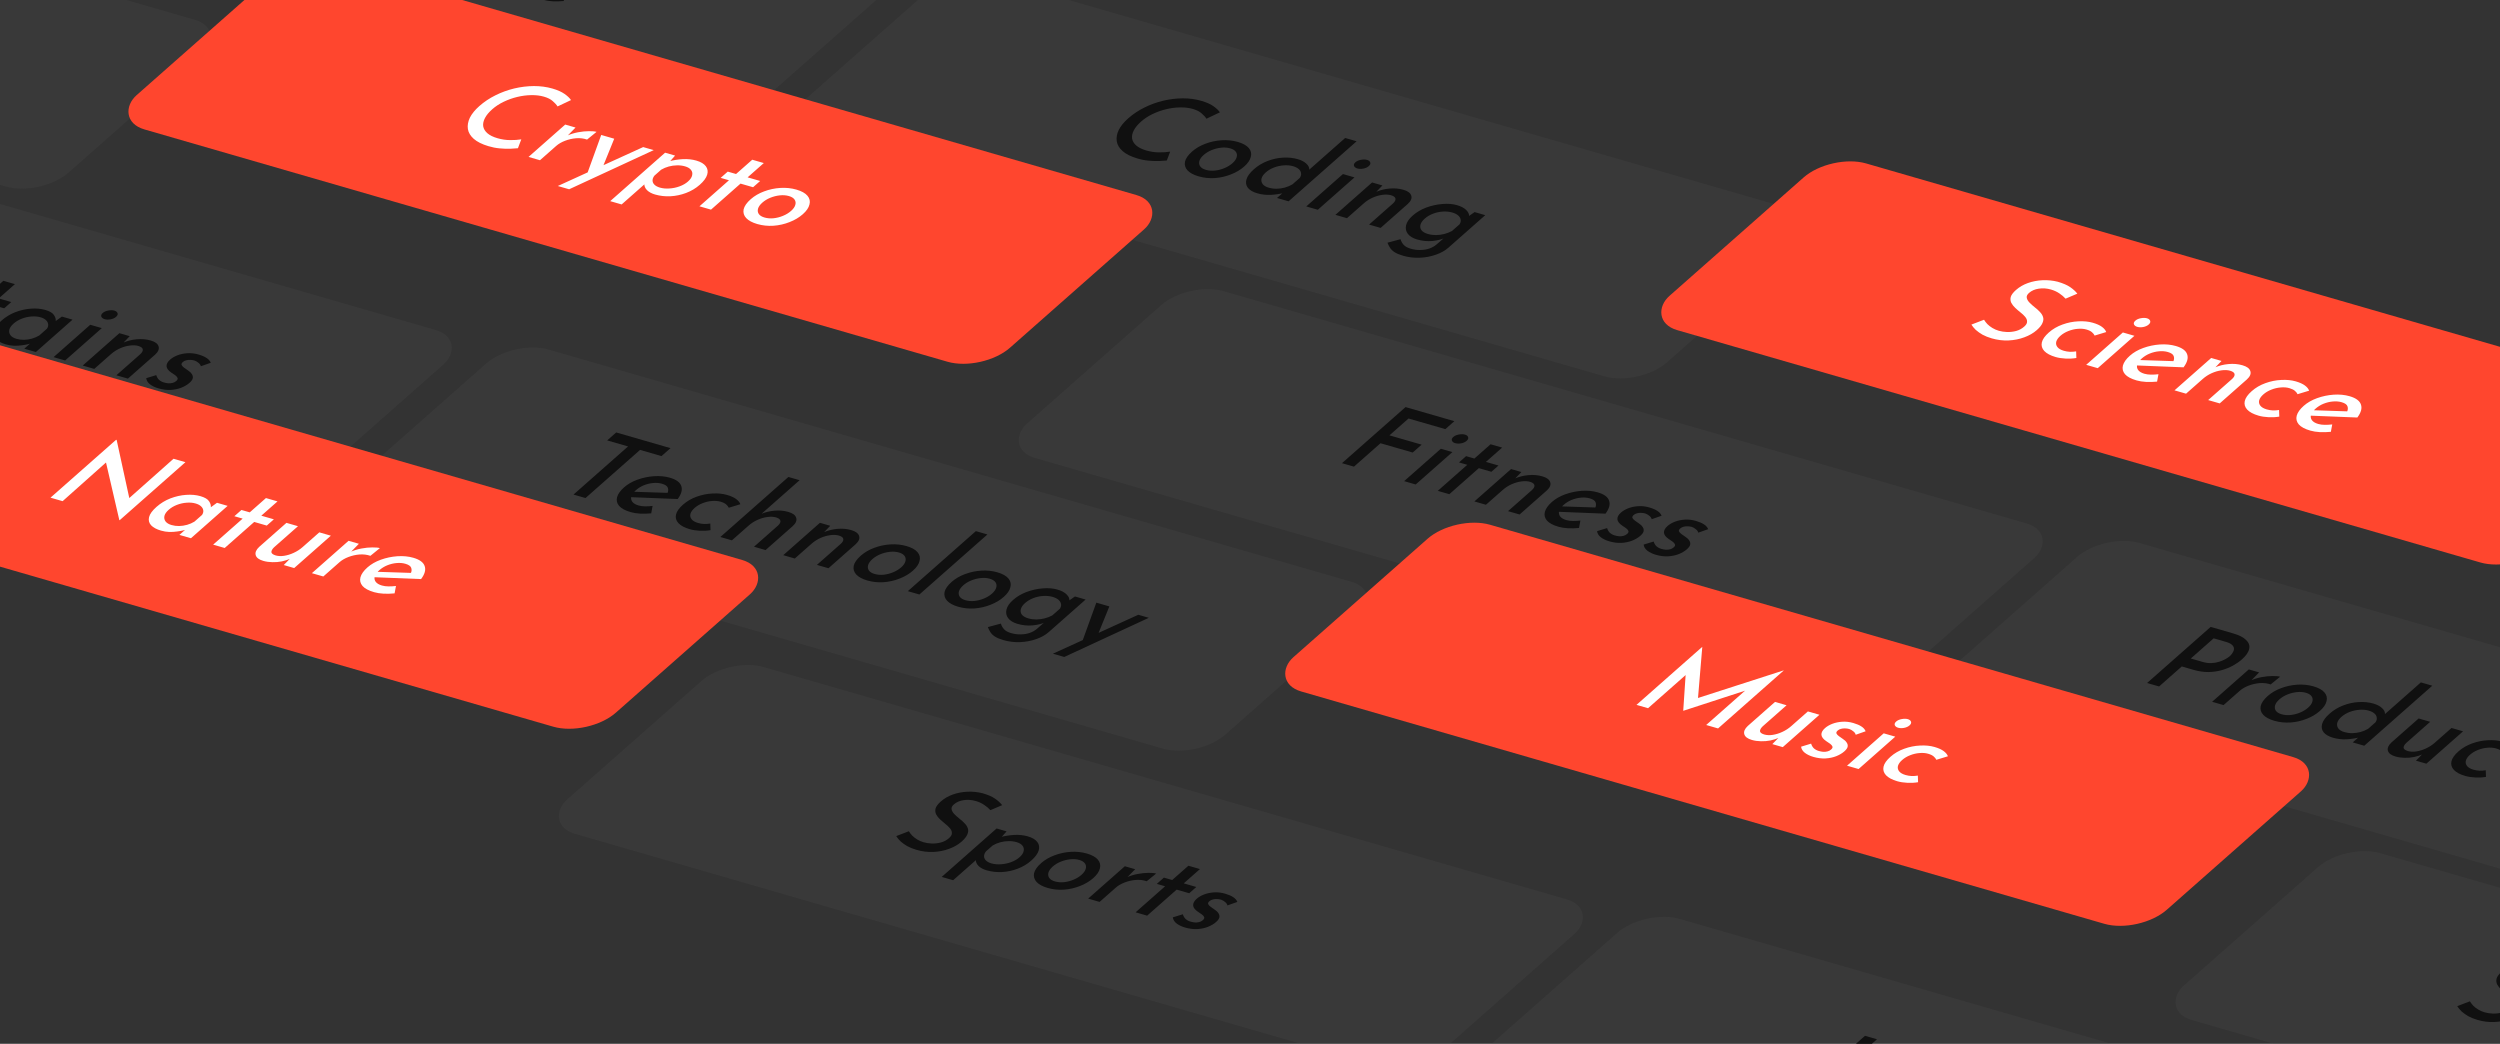 <svg width="685" height="286" viewBox="0 0 685 286" fill="none" xmlns="http://www.w3.org/2000/svg">
<rect x="0" y="0" width="685" height="286" fill="#333333" stroke="none"/>
<g clip-path="url(#clip0_1500_969)">
<rect width="249" height="69" rx="10" transform="matrix(0.961 0.278 -0.75 0.662 10.738 -78)" fill="#4F4F4F" fill-opacity="0.25"/>
<path d="M58.991 -46.699L62.28 -45.749L47.332 -32.559L58.491 -29.335L56.02 -27.154L41.571 -31.328L58.991 -46.699ZM70.162 -34.844L73.328 -33.929L63.274 -25.058L60.108 -25.973L70.162 -34.844ZM73.576 -38.073C73.96 -38.412 74.475 -38.638 75.12 -38.752C75.766 -38.865 76.314 -38.856 76.765 -38.726C77.236 -38.59 77.528 -38.356 77.641 -38.023C77.754 -37.691 77.619 -37.355 77.235 -37.017C76.851 -36.678 76.347 -36.449 75.722 -36.33C75.113 -36.224 74.573 -36.24 74.101 -36.376C73.65 -36.506 73.35 -36.733 73.201 -37.058C73.067 -37.396 73.192 -37.735 73.576 -38.073ZM69.17 -23.355L77.04 -30.3L74.857 -30.93L77.041 -32.857L79.224 -32.226L83.303 -35.826C84.742 -37.096 86.295 -37.95 87.96 -38.387C89.625 -38.824 91.298 -38.799 92.978 -38.314C93.429 -38.184 93.876 -37.989 94.317 -37.73C94.774 -37.486 95.106 -37.203 95.313 -36.881L92.191 -35.675C92.167 -35.869 92.064 -36.03 91.882 -36.158C91.72 -36.279 91.516 -36.376 91.27 -36.447C90.553 -36.654 89.797 -36.647 89.004 -36.427C88.21 -36.207 87.349 -35.687 86.421 -34.868L82.39 -31.312L86.448 -30.139L84.265 -28.213L80.207 -29.385L72.336 -22.441L69.17 -23.355ZM85.199 -18.444C83.702 -18.876 82.645 -19.444 82.028 -20.147C81.426 -20.864 81.238 -21.658 81.464 -22.53C81.706 -23.416 82.347 -24.317 83.386 -25.235C84.378 -26.11 85.592 -26.808 87.027 -27.33C88.498 -27.861 90.017 -28.181 91.584 -28.29C93.17 -28.394 94.629 -28.253 95.962 -27.869C97.683 -27.371 98.716 -26.614 99.059 -25.597C99.423 -24.574 99.096 -23.385 98.078 -22.03L84.763 -22.56L85.465 -24.044L96.209 -23.694L95.252 -23.605C95.501 -24.114 95.544 -24.608 95.379 -25.086C95.23 -25.579 94.695 -25.958 93.772 -26.225C93.034 -26.438 92.224 -26.503 91.342 -26.421C90.496 -26.347 89.651 -26.141 88.807 -25.804C87.999 -25.476 87.267 -25.022 86.611 -24.443C85.939 -23.851 85.522 -23.278 85.358 -22.726C85.231 -22.181 85.331 -21.694 85.658 -21.262C86.006 -20.824 86.569 -20.493 87.348 -20.268C87.901 -20.108 88.504 -20.028 89.155 -20.027C89.828 -20.02 90.509 -20.057 91.2 -20.139L90.822 -18.112C89.809 -18.011 88.799 -17.984 87.792 -18.032C86.821 -18.087 85.957 -18.225 85.199 -18.444ZM99.129 -14.448C98.186 -14.72 97.402 -15.096 96.777 -15.577C96.167 -16.071 95.832 -16.627 95.77 -17.245L98.514 -18.082C98.668 -17.569 98.917 -17.141 99.262 -16.798C99.644 -16.463 100.091 -16.221 100.604 -16.073C101.014 -15.955 101.415 -15.876 101.807 -15.838C102.214 -15.814 102.609 -15.85 102.99 -15.946C103.371 -16.042 103.705 -16.217 103.993 -16.471C104.329 -16.767 104.449 -17.042 104.354 -17.294C104.26 -17.546 104.051 -17.794 103.728 -18.037C103.405 -18.28 103.043 -18.525 102.643 -18.772C101.828 -19.326 101.392 -19.901 101.335 -20.499C101.293 -21.11 101.617 -21.72 102.305 -22.327C102.832 -22.792 103.492 -23.183 104.284 -23.497C105.112 -23.82 106.027 -24.015 107.028 -24.082C108.028 -24.148 109.041 -24.034 110.066 -23.738C111.009 -23.466 111.751 -23.148 112.292 -22.786C112.85 -22.437 113.236 -21.998 113.451 -21.467L110.733 -20.51C110.652 -20.871 110.428 -21.188 110.059 -21.463C109.727 -21.747 109.364 -21.955 108.97 -22.087C108.602 -22.194 108.215 -22.249 107.812 -22.253C107.425 -22.271 107.051 -22.23 106.69 -22.128C106.346 -22.04 106.062 -21.897 105.838 -21.699C105.497 -21.423 105.367 -21.152 105.446 -20.885C105.561 -20.627 105.79 -20.373 106.134 -20.124C106.493 -19.889 106.834 -19.65 107.157 -19.407C107.649 -19.096 108.012 -18.757 108.248 -18.389C108.5 -18.035 108.594 -17.662 108.529 -17.268C108.464 -16.875 108.159 -16.438 107.615 -15.959C107.024 -15.436 106.279 -14.996 105.382 -14.636C104.502 -14.291 103.522 -14.087 102.444 -14.024C101.382 -13.975 100.277 -14.116 99.129 -14.448ZM124.052 -24.447L127.219 -23.532L122.78 -19.615L126.223 -18.621L124.279 -16.906L120.836 -17.901L112.75 -10.765L109.583 -11.68L117.67 -18.815L115.395 -19.473L117.338 -21.187L119.613 -20.53L124.052 -24.447ZM115.865 -4.217L139.258 -14.883L142.147 -14.048L118.97 -3.32L115.865 -4.217ZM123.875 -7.467L127.76 -18.205L131.326 -17.175L127.551 -7.867L123.875 -7.467ZM153.688 -20.776L156.854 -19.861L138.21 -3.41L135.044 -4.325L153.688 -20.776ZM148.846 -0.057C147.35 -0.489 146.293 -1.057 145.675 -1.76C145.073 -2.477 144.885 -3.271 145.111 -4.143C145.353 -5.028 145.994 -5.93 147.034 -6.847C148.025 -7.723 149.239 -8.421 150.674 -8.943C152.146 -9.474 153.665 -9.794 155.231 -9.903C156.817 -10.007 158.277 -9.867 159.609 -9.482C161.331 -8.984 162.363 -8.227 162.707 -7.21C163.07 -6.187 162.743 -4.998 161.725 -3.643L148.41 -4.173L149.112 -5.657L159.856 -5.307L158.899 -5.218C159.149 -5.727 159.191 -6.221 159.026 -6.699C158.877 -7.192 158.342 -7.571 157.42 -7.838C156.682 -8.051 155.872 -8.116 154.989 -8.034C154.144 -7.96 153.298 -7.754 152.454 -7.417C151.646 -7.089 150.914 -6.635 150.259 -6.056C149.587 -5.463 149.169 -4.891 149.006 -4.339C148.879 -3.794 148.979 -3.307 149.306 -2.875C149.653 -2.437 150.216 -2.106 150.995 -1.881C151.548 -1.721 152.151 -1.641 152.803 -1.64C153.475 -1.633 154.157 -1.67 154.848 -1.752L154.469 0.275C153.457 0.376 152.447 0.403 151.44 0.355C150.469 0.3 149.604 0.162 148.846 -0.057Z" fill="#101010"/>
<rect width="249" height="69" rx="10" transform="matrix(0.961 0.278 -0.75 0.662 -176.261 -61)" fill="#4F4F4F" fill-opacity="0.25"/>
<rect width="249" height="69" rx="10" transform="matrix(0.961 0.278 -0.75 0.662 261.695 -9)" fill="#4F4F4F" fill-opacity="0.25"/>
<path d="M319.707 43.978C319.203 44.038 318.495 44.087 317.584 44.123C316.708 44.151 315.742 44.115 314.685 44.016C313.648 43.923 312.615 43.718 311.586 43.402C309.86 42.885 308.532 42.22 307.602 41.408C306.693 40.602 306.156 39.707 305.993 38.723C305.845 37.725 306.025 36.69 306.532 35.619C307.075 34.539 307.939 33.477 309.123 32.432C310.434 31.275 311.901 30.294 313.521 29.488C315.158 28.668 316.876 28.04 318.676 27.604C320.496 27.174 322.296 26.954 324.076 26.944C325.876 26.94 327.576 27.168 329.175 27.63C330.548 28.027 331.644 28.512 332.463 29.086C333.281 29.66 333.878 30.226 334.252 30.783L330.562 32.528C330.287 32.074 329.853 31.592 329.26 31.084C328.703 30.567 327.892 30.154 326.826 29.846C325.781 29.544 324.619 29.405 323.34 29.43C322.098 29.445 320.822 29.611 319.513 29.926C318.24 30.233 317.007 30.673 315.813 31.246C314.636 31.805 313.591 32.487 312.679 33.291C311.751 34.11 311.08 34.918 310.665 35.717C310.25 36.515 310.093 37.266 310.193 37.969C310.314 38.679 310.696 39.314 311.34 39.874C311.983 40.435 312.909 40.89 314.119 41.239C315.266 41.571 316.407 41.741 317.539 41.749C318.693 41.764 319.722 41.696 320.627 41.545L319.707 43.978ZM326.637 41.511C327.645 40.622 328.856 39.913 330.271 39.385C331.701 38.843 333.192 38.524 334.742 38.428C336.292 38.333 337.764 38.486 339.158 38.889C340.572 39.298 341.58 39.861 342.182 40.578C342.783 41.295 342.963 42.096 342.721 42.982C342.516 43.859 341.909 44.743 340.902 45.632C339.894 46.521 338.685 47.24 337.275 47.788C335.885 48.342 334.417 48.677 332.872 48.792C331.342 48.894 329.86 48.737 328.425 48.323C327.052 47.926 326.038 47.38 325.384 46.685C324.75 45.996 324.515 45.207 324.68 44.318C324.881 43.421 325.533 42.485 326.637 41.511ZM329.81 42.456C329.186 43.006 328.793 43.558 328.629 44.11C328.482 44.648 328.553 45.137 328.844 45.577C329.15 46.003 329.672 46.322 330.41 46.536C331.168 46.755 331.989 46.823 332.871 46.741C333.769 46.644 334.63 46.425 335.454 46.082C336.314 45.731 337.056 45.28 337.68 44.73C338.304 44.179 338.69 43.635 338.837 43.096C339.005 42.564 338.944 42.078 338.654 41.638C338.363 41.198 337.839 40.869 337.08 40.65C336.322 40.431 335.494 40.369 334.596 40.466C333.697 40.562 332.818 40.786 331.958 41.137C331.134 41.48 330.418 41.919 329.81 42.456ZM344.528 52.975C343.319 52.626 342.449 52.121 341.917 51.462C341.402 50.788 341.276 50.012 341.538 49.132C341.801 48.252 342.476 47.333 343.563 46.373C344.683 45.385 345.932 44.631 347.31 44.111C348.705 43.577 350.112 43.272 351.532 43.195C352.989 43.11 354.352 43.251 355.623 43.618C356.607 43.902 357.379 44.312 357.941 44.849C358.539 45.378 358.803 45.96 358.735 46.596L357.803 47.311L368.577 37.805L371.713 38.711L353.069 55.161L349.902 54.246L352.278 52.15L351.968 52.82C350.773 53.13 349.522 53.322 348.216 53.394C346.926 53.452 345.697 53.312 344.528 52.975ZM347.6 51.417C348.317 51.624 349.048 51.723 349.794 51.714C350.539 51.704 351.282 51.6 352.024 51.402C352.781 51.19 353.482 50.896 354.125 50.52L356.141 48.742C356.445 48.305 356.561 47.879 356.487 47.465C356.449 47.041 356.24 46.662 355.858 46.327C355.476 45.992 354.947 45.727 354.27 45.531C353.512 45.312 352.671 45.238 351.748 45.309C350.861 45.371 349.975 45.565 349.09 45.89C348.225 46.221 347.465 46.675 346.809 47.254C346.185 47.805 345.801 48.359 345.658 48.917C345.536 49.481 345.64 49.989 345.972 50.441C346.319 50.879 346.862 51.204 347.6 51.417ZM367.969 47.69L371.135 48.605L361.081 57.476L357.915 56.561L367.969 47.69ZM371.384 44.461C371.767 44.122 372.282 43.896 372.927 43.783C373.573 43.67 374.121 43.678 374.572 43.808C375.043 43.944 375.335 44.179 375.448 44.511C375.561 44.844 375.426 45.179 375.042 45.518C374.658 45.857 374.154 46.086 373.529 46.205C372.92 46.31 372.38 46.294 371.908 46.158C371.458 46.028 371.157 45.801 371.008 45.477C370.874 45.138 371 44.8 371.384 44.461ZM378.783 50.814L376.756 52.927L376.945 52.616C378.095 52.105 379.337 51.789 380.671 51.669C382.021 51.534 383.311 51.644 384.54 52C385.749 52.349 386.464 52.883 386.682 53.602C386.922 54.327 386.604 55.088 385.729 55.884L378.29 62.447L375.124 61.533L381.698 55.731C382.19 55.274 382.411 54.851 382.362 54.462C382.329 54.059 381.931 53.738 381.168 53.499C380.471 53.297 379.668 53.262 378.758 53.393C377.864 53.509 376.974 53.767 376.086 54.166C375.198 54.566 374.386 55.09 373.65 55.739L369.067 59.783L365.901 58.868L375.955 49.997L378.783 50.814ZM384.445 70.071C383.441 69.781 382.658 69.452 382.096 69.083C381.534 68.715 381.116 68.303 380.841 67.85C380.572 67.416 380.346 66.966 380.165 66.502L383.744 65.54C383.916 66.133 384.203 66.647 384.608 67.083C384.996 67.532 385.641 67.887 386.543 68.148C387.445 68.408 388.333 68.524 389.209 68.496C390.089 68.488 390.911 68.351 391.675 68.085C392.439 67.818 393.109 67.431 393.685 66.923L396.331 64.624L396.067 65.11C395.062 65.588 393.857 65.895 392.45 66.032C391.06 66.155 389.678 66.018 388.305 65.621C387.136 65.284 386.282 64.765 385.742 64.066C385.222 63.372 385.065 62.587 385.27 61.709C385.475 60.832 386.082 59.949 387.09 59.06C388.146 58.128 389.381 57.398 390.796 56.87C392.247 56.334 393.717 56.009 395.205 55.896C396.71 55.768 398.046 55.873 399.215 56.211C400.362 56.542 401.211 56.994 401.761 57.565C402.327 58.122 402.579 58.691 402.518 59.273L401.926 59.58L404.04 58.111L406.96 58.954L396.859 67.868C395.931 68.686 394.781 69.329 393.41 69.794C392.043 70.28 390.591 70.554 389.052 70.615C387.497 70.69 385.962 70.509 384.445 70.071ZM390.359 59.92C389.735 60.47 389.352 61.025 389.209 61.583C389.066 62.141 389.16 62.646 389.492 63.098C389.859 63.541 390.443 63.879 391.242 64.109C391.96 64.317 392.701 64.418 393.467 64.415C394.249 64.397 395.002 64.296 395.728 64.112C396.49 63.92 397.195 63.646 397.843 63.29L399.931 61.448C400.21 60.986 400.305 60.554 400.215 60.153C400.141 59.738 399.913 59.363 399.531 59.028C399.149 58.693 398.61 58.425 397.913 58.224C397.114 57.993 396.242 57.91 395.298 57.974C394.391 58.031 393.505 58.224 392.64 58.555C391.775 58.886 391.015 59.341 390.359 59.92Z" fill="#101010"/>
<rect width="249" height="69" rx="10" transform="matrix(0.961 0.278 -0.75 0.662 -110.261 24)" fill="#4F4F4F" fill-opacity="0.25"/>
<path d="M-93.84 66.508L-75.843 50.63L-75.813 50.638L-77.071 65.648L-78.245 65.027L-53.555 57.069L-53.493 57.086L-71.49 72.965L-74.748 72.024L-62.535 61.247L-63.639 62.474L-80.972 68.118L-81.034 68.1L-80.333 57.651L-78.58 56.753L-90.673 67.423L-93.84 66.508ZM-61.907 69.719C-60.899 68.83 -59.688 68.121 -58.273 67.593C-56.843 67.051 -55.352 66.732 -53.802 66.637C-52.252 66.541 -50.78 66.695 -49.386 67.097C-47.972 67.506 -46.964 68.069 -46.362 68.786C-45.761 69.503 -45.581 70.305 -45.823 71.19C-46.028 72.067 -46.635 72.951 -47.642 73.84C-48.65 74.729 -49.859 75.448 -51.27 75.996C-52.659 76.55 -54.127 76.885 -55.672 77.001C-57.202 77.102 -58.684 76.945 -60.119 76.531C-61.492 76.134 -62.506 75.588 -63.16 74.894C-63.794 74.205 -64.029 73.415 -63.864 72.526C-63.663 71.629 -63.011 70.693 -61.907 69.719ZM-58.734 70.664C-59.358 71.214 -59.752 71.766 -59.915 72.318C-60.062 72.856 -59.991 73.345 -59.7 73.785C-59.394 74.211 -58.872 74.531 -58.134 74.744C-57.376 74.963 -56.556 75.031 -55.673 74.949C-54.775 74.852 -53.914 74.633 -53.09 74.29C-52.23 73.939 -51.488 73.488 -50.864 72.938C-50.24 72.387 -49.854 71.843 -49.707 71.305C-49.539 70.772 -49.6 70.286 -49.891 69.846C-50.181 69.406 -50.705 69.077 -51.464 68.858C-52.222 68.639 -53.05 68.578 -53.949 68.674C-54.847 68.77 -55.726 68.994 -56.586 69.345C-57.41 69.688 -58.126 70.128 -58.734 70.664ZM-45.321 81.003C-46.51 80.659 -47.203 80.131 -47.402 79.418C-47.6 78.705 -47.28 77.954 -46.441 77.166L-38.979 70.582L-35.812 71.496L-42.387 77.297C-42.858 77.761 -43.097 78.188 -43.105 78.579C-43.077 78.962 -42.691 79.27 -41.949 79.504C-41.252 79.705 -40.477 79.741 -39.625 79.613C-38.735 79.477 -37.857 79.206 -36.99 78.8C-36.086 78.387 -35.266 77.856 -34.53 77.207L-29.971 73.184L-26.805 74.099L-36.859 82.97L-39.718 82.144L-37.636 80.019L-37.897 80.393C-38.611 80.711 -39.398 80.962 -40.258 81.144C-41.102 81.313 -41.958 81.384 -42.827 81.358C-43.711 81.346 -44.542 81.228 -45.321 81.003ZM-19.128 76.316L-21.155 78.429L-20.966 78.118C-19.816 77.607 -18.574 77.291 -17.24 77.171C-15.89 77.036 -14.601 77.147 -13.371 77.502C-12.162 77.851 -11.447 78.385 -11.229 79.104C-10.989 79.829 -11.307 80.59 -12.182 81.386L-19.621 87.949L-22.787 87.035L-16.213 81.234C-15.721 80.776 -15.5 80.353 -15.549 79.964C-15.582 79.561 -15.98 79.24 -16.743 79.001C-17.44 78.799 -18.243 78.764 -19.153 78.895C-20.047 79.011 -20.937 79.269 -21.825 79.668C-22.713 80.068 -23.525 80.592 -24.261 81.241L-28.844 85.285L-32.01 84.37L-21.956 75.499L-19.128 76.316ZM0.921 76.937L4.088 77.852L-0.351 81.769L3.092 82.763L1.148 84.478L-2.295 83.484L-10.381 90.619L-13.548 89.704L-5.461 82.569L-7.736 81.912L-5.793 80.197L-3.518 80.854L0.921 76.937ZM1.621 94.367C0.412 94.018 -0.493 93.531 -1.093 92.909C-1.676 92.272 -1.863 91.524 -1.653 90.667C-1.443 89.809 -0.763 88.873 0.389 87.856C1.525 86.854 2.798 86.079 4.208 85.531C5.639 84.989 7.062 84.669 8.478 84.572C9.93 84.467 11.24 84.584 12.408 84.921C13.638 85.276 14.434 85.75 14.797 86.342C15.197 86.926 15.35 87.522 15.257 88.133L14.658 88.409L16.957 86.741L19.877 87.585L9.823 96.456L6.657 95.541L9.176 93.318L8.915 93.945C8.705 94.034 8.347 94.146 7.84 94.281C7.35 94.401 6.751 94.509 6.044 94.605C5.358 94.707 4.63 94.749 3.859 94.733C3.125 94.708 2.379 94.586 1.621 94.367ZM4.497 92.837C5.174 93.033 5.874 93.123 6.599 93.107C7.324 93.092 8.047 92.982 8.768 92.778C9.489 92.574 10.161 92.281 10.784 91.899L12.872 90.057C13.155 89.615 13.263 89.196 13.193 88.801C13.14 88.392 12.932 88.023 12.571 87.694C12.23 87.371 11.732 87.114 11.076 86.925C10.338 86.712 9.518 86.643 8.615 86.72C7.728 86.782 6.852 86.979 5.987 87.31C5.123 87.641 4.362 88.096 3.706 88.674C3.083 89.225 2.699 89.779 2.556 90.337C2.434 90.901 2.538 91.409 2.87 91.861C3.217 92.299 3.76 92.624 4.497 92.837ZM24.728 88.986L27.895 89.901L17.841 98.772L14.675 97.857L24.728 88.986ZM28.143 85.757C28.527 85.418 29.042 85.192 29.687 85.079C30.332 84.965 30.881 84.974 31.331 85.104C31.803 85.24 32.095 85.475 32.208 85.807C32.321 86.139 32.185 86.475 31.802 86.814C31.418 87.153 30.913 87.382 30.288 87.501C29.68 87.606 29.139 87.59 28.668 87.454C28.217 87.324 27.917 87.097 27.767 86.772C27.634 86.434 27.759 86.096 28.143 85.757ZM35.543 92.11L33.516 94.222L33.705 93.912C34.855 93.401 36.097 93.085 37.431 92.965C38.78 92.83 40.07 92.94 41.3 93.296C42.509 93.645 43.223 94.179 43.442 94.898C43.681 95.623 43.364 96.384 42.488 97.18L35.05 103.743L31.883 102.828L38.458 97.027C38.949 96.57 39.17 96.147 39.121 95.758C39.089 95.355 38.691 95.034 37.928 94.794C37.231 94.593 36.428 94.558 35.518 94.689C34.624 94.805 33.733 95.063 32.846 95.462C31.958 95.861 31.146 96.386 30.41 97.035L25.827 101.079L22.66 100.164L32.714 91.293L35.543 92.11ZM43.428 106.416C42.485 106.144 41.701 105.768 41.076 105.287C40.466 104.793 40.131 104.237 40.069 103.619L42.813 102.782C42.967 103.295 43.216 103.723 43.562 104.066C43.943 104.401 44.391 104.643 44.903 104.791C45.313 104.909 45.714 104.988 46.106 105.026C46.514 105.05 46.908 105.014 47.289 104.918C47.67 104.822 48.004 104.647 48.292 104.393C48.628 104.097 48.749 103.822 48.654 103.57C48.559 103.318 48.35 103.07 48.027 102.827C47.704 102.584 47.342 102.339 46.942 102.092C46.127 101.538 45.691 100.962 45.634 100.365C45.593 99.754 45.916 99.144 46.604 98.537C47.132 98.072 47.791 97.681 48.583 97.367C49.411 97.044 50.326 96.849 51.327 96.782C52.328 96.716 53.34 96.83 54.365 97.126C55.308 97.398 56.05 97.716 56.591 98.078C57.149 98.427 57.535 98.866 57.75 99.397L55.032 100.354C54.951 99.993 54.727 99.676 54.358 99.401C54.026 99.117 53.663 98.909 53.27 98.777C52.901 98.67 52.514 98.615 52.111 98.611C51.724 98.593 51.35 98.635 50.989 98.736C50.645 98.824 50.361 98.967 50.137 99.165C49.796 99.441 49.666 99.712 49.745 99.979C49.86 100.237 50.09 100.491 50.433 100.74C50.792 100.975 51.133 101.214 51.456 101.457C51.948 101.768 52.312 102.107 52.547 102.475C52.799 102.829 52.893 103.202 52.828 103.596C52.763 103.989 52.459 104.426 51.915 104.906C51.323 105.428 50.578 105.868 49.682 106.228C48.801 106.573 47.821 106.777 46.743 106.84C45.681 106.889 44.576 106.748 43.428 106.416Z" fill="#101010"/>
<rect width="249" height="69" rx="10" transform="matrix(0.961 0.278 -0.75 0.662 140.696 93)" fill="#4F4F4F" fill-opacity="0.25"/>
<path d="M168.84 118.492L183.72 122.79L181.248 124.971L175.377 123.274L160.428 136.465L157.138 135.514L172.087 122.324L166.369 120.672L168.84 118.492ZM172.81 140.323C171.314 139.89 170.257 139.323 169.639 138.62C169.037 137.902 168.849 137.108 169.075 136.237C169.317 135.351 169.958 134.449 170.997 133.532C171.989 132.657 173.203 131.958 174.638 131.436C176.11 130.906 177.629 130.586 179.195 130.476C180.781 130.372 182.241 130.513 183.573 130.898C185.295 131.395 186.327 132.152 186.67 133.17C187.034 134.193 186.707 135.382 185.689 136.736L172.374 136.206L173.076 134.723L183.82 135.072L182.863 135.161C183.113 134.652 183.155 134.159 182.99 133.68C182.841 133.188 182.306 132.808 181.383 132.542C180.646 132.328 179.835 132.263 178.953 132.345C178.107 132.42 177.262 132.625 176.418 132.962C175.61 133.291 174.878 133.744 174.223 134.323C173.551 134.916 173.133 135.488 172.97 136.041C172.843 136.585 172.943 137.073 173.269 137.505C173.617 137.942 174.18 138.273 174.959 138.498C175.512 138.658 176.115 138.739 176.767 138.74C177.439 138.747 178.121 138.709 178.811 138.628L178.433 140.654C177.42 140.755 176.411 140.782 175.403 140.735C174.433 140.679 173.568 140.542 172.81 140.323ZM194.686 145.265C193.744 145.424 192.759 145.477 191.732 145.424C190.724 145.376 189.811 145.234 188.991 144.997C187.577 144.589 186.543 144.037 185.888 143.342C185.254 142.653 185.032 141.877 185.222 141.014C185.411 140.15 186.05 139.239 187.138 138.279C188.209 137.333 189.455 136.606 190.874 136.098C192.309 135.576 193.757 135.283 195.219 135.218C196.696 135.138 198.018 135.268 199.187 135.605C200.252 135.913 201.083 136.284 201.679 136.719C202.275 137.153 202.67 137.632 202.864 138.157L199.689 139.123C199.564 138.824 199.324 138.521 198.967 138.211C198.63 137.908 198.124 137.659 197.448 137.463C196.73 137.256 195.931 137.194 195.048 137.276C194.182 137.344 193.327 137.547 192.482 137.884C191.654 138.207 190.928 138.643 190.304 139.194C189.712 139.716 189.335 140.253 189.171 140.806C189.044 141.35 189.154 141.841 189.502 142.278C189.849 142.716 190.433 143.053 191.253 143.29C191.785 143.444 192.333 143.536 192.896 143.568C193.475 143.585 194.051 143.545 194.623 143.448L194.686 145.265ZM197.376 147.138L216.02 130.688L219.094 131.576L208.225 141.167L208.602 140.798C209.688 140.344 210.888 140.053 212.201 139.927C213.514 139.8 214.786 139.915 216.015 140.27C217.224 140.619 217.939 141.153 218.158 141.872C218.397 142.597 218.079 143.358 217.204 144.154L209.765 150.718L206.599 149.803L213.173 144.002C213.665 143.544 213.886 143.121 213.837 142.732C213.804 142.329 213.406 142.008 212.643 141.769C211.946 141.568 211.143 141.532 210.233 141.663C209.34 141.779 208.441 142.044 207.537 142.458C206.649 142.857 205.845 143.374 205.125 144.009L200.542 148.053L197.376 147.138ZM227.491 144.063L225.464 146.175L225.653 145.865C226.803 145.354 228.045 145.038 229.379 144.917C230.729 144.783 232.018 144.893 233.248 145.248C234.457 145.598 235.171 146.132 235.39 146.851C235.63 147.576 235.312 148.336 234.437 149.133L226.998 155.696L223.832 154.781L230.406 148.98C230.898 148.523 231.119 148.099 231.07 147.71C231.037 147.307 230.639 146.986 229.876 146.747C229.179 146.546 228.376 146.511 227.466 146.641C226.572 146.758 225.682 147.016 224.794 147.415C223.906 147.814 223.094 148.338 222.358 148.988L217.775 153.032L214.609 152.117L224.663 143.246L227.491 144.063ZM235.87 152.245C236.877 151.355 238.089 150.647 239.503 150.119C240.934 149.576 242.424 149.258 243.975 149.162C245.525 149.067 246.997 149.22 248.39 149.623C249.805 150.031 250.813 150.594 251.414 151.311C252.016 152.029 252.196 152.83 251.954 153.716C251.749 154.593 251.142 155.476 250.134 156.366C249.127 157.255 247.918 157.973 246.507 158.522C245.118 159.076 243.65 159.411 242.104 159.526C240.575 159.627 239.093 159.471 237.658 159.057C236.285 158.66 235.271 158.114 234.617 157.419C233.983 156.73 233.748 155.941 233.913 155.052C234.114 154.154 234.766 153.219 235.87 152.245ZM239.043 153.19C238.419 153.74 238.025 154.291 237.862 154.844C237.714 155.382 237.786 155.871 238.076 156.311C238.383 156.737 238.905 157.056 239.643 157.269C240.401 157.488 241.221 157.557 242.104 157.474C243.002 157.378 243.863 157.158 244.687 156.815C245.547 156.464 246.289 156.014 246.913 155.463C247.537 154.913 247.923 154.368 248.07 153.83C248.238 153.298 248.177 152.812 247.886 152.372C247.596 151.932 247.072 151.602 246.313 151.383C245.555 151.164 244.727 151.103 243.828 151.2C242.93 151.296 242.051 151.52 241.19 151.871C240.367 152.214 239.651 152.653 239.043 153.19ZM267.388 145.528L270.555 146.442L251.911 162.893L248.744 161.978L267.388 145.528ZM260.758 159.435C261.766 158.545 262.977 157.837 264.392 157.309C265.823 156.766 267.313 156.448 268.863 156.352C270.413 156.257 271.885 156.41 273.279 156.813C274.693 157.221 275.701 157.784 276.303 158.501C276.905 159.219 277.085 160.02 276.843 160.906C276.637 161.783 276.031 162.666 275.023 163.556C274.015 164.445 272.806 165.164 271.396 165.712C270.006 166.266 268.539 166.601 266.993 166.716C265.463 166.818 263.981 166.661 262.546 166.247C261.173 165.85 260.16 165.304 259.505 164.609C258.871 163.92 258.637 163.131 258.801 162.242C259.002 161.344 259.654 160.409 260.758 159.435ZM263.931 160.38C263.308 160.93 262.914 161.481 262.75 162.034C262.603 162.572 262.674 163.061 262.965 163.501C263.271 163.927 263.793 164.246 264.531 164.459C265.29 164.678 266.11 164.747 266.992 164.664C267.891 164.568 268.752 164.348 269.575 164.005C270.436 163.654 271.178 163.204 271.802 162.653C272.426 162.103 272.811 161.558 272.959 161.02C273.127 160.488 273.065 160.002 272.775 159.562C272.485 159.122 271.96 158.793 271.202 158.573C270.444 158.354 269.615 158.293 268.717 158.39C267.819 158.486 266.939 158.71 266.079 159.061C265.255 159.404 264.539 159.843 263.931 160.38ZM274.944 175.393C273.94 175.102 273.157 174.773 272.595 174.405C272.033 174.036 271.615 173.625 271.34 173.171C271.07 172.737 270.845 172.288 270.664 171.824L274.243 170.862C274.414 171.455 274.702 171.969 275.107 172.404C275.495 172.854 276.14 173.209 277.042 173.469C277.944 173.73 278.832 173.846 279.708 173.818C280.587 173.81 281.41 173.673 282.174 173.406C282.938 173.14 283.608 172.753 284.184 172.245L286.83 169.946L286.566 170.431C285.561 170.909 284.356 171.217 282.949 171.354C281.559 171.477 280.177 171.34 278.803 170.943C277.635 170.606 276.781 170.087 276.241 169.388C275.721 168.694 275.563 167.909 275.769 167.031C275.974 166.154 276.581 165.27 277.589 164.381C278.645 163.45 279.88 162.72 281.294 162.192C282.746 161.655 284.216 161.331 285.704 161.217C287.209 161.09 288.545 161.195 289.714 161.532C290.861 161.864 291.71 162.315 292.26 162.886C292.826 163.443 293.078 164.013 293.017 164.595L292.425 164.901L294.539 163.432L297.459 164.276L287.357 173.189C286.43 174.008 285.28 174.65 283.909 175.116C282.542 175.602 281.09 175.875 279.551 175.937C277.996 176.012 276.461 175.831 274.944 175.393ZM280.858 165.241C280.234 165.792 279.851 166.346 279.708 166.904C279.565 167.463 279.659 167.968 279.99 168.419C280.358 168.863 280.942 169.2 281.741 169.431C282.459 169.638 283.2 169.74 283.966 169.736C284.748 169.719 285.501 169.618 286.227 169.434C286.989 169.242 287.694 168.968 288.342 168.612L290.43 166.77C290.709 166.307 290.804 165.876 290.714 165.475C290.64 165.06 290.412 164.685 290.03 164.35C289.648 164.015 289.109 163.747 288.412 163.545C287.613 163.314 286.741 163.231 285.797 163.296C284.89 163.352 284.004 163.546 283.139 163.877C282.274 164.208 281.514 164.663 280.858 165.241ZM288.5 179.112L311.892 168.445L314.782 169.28L291.605 180.009L288.5 179.112ZM296.509 175.861L300.394 165.124L303.96 166.154L300.186 175.462L296.509 175.861Z" fill="#101010"/>
<rect width="249" height="69" rx="10" transform="matrix(0.961 0.278 -0.75 0.662 325.653 77)" fill="#4F4F4F" fill-opacity="0.25"/>
<path d="M385.119 111.54L398.492 115.403L396.021 117.584L385.937 114.671L380.706 119.286L389.529 121.835L387.082 123.995L378.259 121.446L370.988 127.861L367.699 126.911L385.119 111.54ZM394.789 122.961L397.955 123.876L387.901 132.747L384.735 131.832L394.789 122.961ZM398.203 119.732C398.587 119.393 399.102 119.167 399.747 119.054C400.393 118.941 400.941 118.949 401.392 119.079C401.863 119.215 402.155 119.45 402.268 119.782C402.381 120.115 402.246 120.45 401.862 120.789C401.478 121.128 400.974 121.357 400.349 121.476C399.74 121.581 399.2 121.566 398.728 121.429C398.277 121.299 397.977 121.072 397.828 120.748C397.694 120.409 397.82 120.071 398.203 119.732ZM408.419 121.728L411.586 122.643L407.147 126.559L410.59 127.554L408.646 129.269L405.203 128.274L397.117 135.409L393.95 134.494L402.037 127.359L399.762 126.702L401.705 124.987L403.98 125.645L408.419 121.728ZM416.861 129.338L414.834 131.45L415.023 131.139C416.174 130.628 417.416 130.313 418.749 130.192C420.099 130.058 421.389 130.168 422.618 130.523C423.828 130.872 424.542 131.407 424.761 132.126C425 132.85 424.682 133.611 423.807 134.407L416.369 140.971L413.202 140.056L419.777 134.255C420.268 133.797 420.489 133.374 420.44 132.985C420.407 132.582 420.009 132.261 419.246 132.022C418.55 131.821 417.746 131.785 416.837 131.916C415.943 132.033 415.052 132.29 414.164 132.69C413.276 133.089 412.465 133.613 411.729 134.263L407.146 138.306L403.979 137.392L414.033 128.521L416.861 129.338ZM427.028 144.331C425.532 143.899 424.475 143.331 423.857 142.628C423.255 141.911 423.068 141.117 423.294 140.245C423.535 139.36 424.176 138.458 425.216 137.541C426.208 136.665 427.421 135.967 428.857 135.445C430.328 134.914 431.847 134.594 433.413 134.485C435 134.381 436.459 134.522 437.792 134.906C439.513 135.404 440.546 136.161 440.889 137.178C441.253 138.201 440.926 139.39 439.907 140.745L426.593 140.215L427.295 138.731L438.039 139.081L437.081 139.17C437.331 138.661 437.374 138.168 437.209 137.689C437.06 137.196 436.524 136.817 435.602 136.55C434.864 136.337 434.054 136.272 433.172 136.354C432.326 136.428 431.481 136.634 430.637 136.971C429.829 137.299 429.097 137.753 428.441 138.332C427.769 138.925 427.352 139.497 427.188 140.049C427.061 140.594 427.161 141.081 427.488 141.513C427.835 141.951 428.399 142.282 429.177 142.507C429.731 142.667 430.333 142.747 430.985 142.748C431.658 142.755 432.339 142.718 433.03 142.636L432.651 144.663C431.639 144.764 430.629 144.791 429.622 144.743C428.651 144.688 427.787 144.55 427.028 144.331ZM440.959 148.327C440.016 148.055 439.232 147.679 438.606 147.198C437.997 146.704 437.661 146.148 437.599 145.53L440.344 144.693C440.497 145.206 440.747 145.634 441.092 145.977C441.474 146.312 441.921 146.554 442.434 146.702C442.844 146.82 443.244 146.899 443.636 146.937C444.044 146.961 444.439 146.925 444.82 146.829C445.2 146.733 445.535 146.558 445.823 146.304C446.159 146.008 446.279 145.733 446.184 145.481C446.089 145.229 445.88 144.981 445.557 144.738C445.235 144.495 444.873 144.25 444.472 144.003C443.658 143.449 443.222 142.874 443.165 142.276C443.123 141.665 443.446 141.055 444.134 140.448C444.662 139.983 445.322 139.592 446.114 139.278C446.942 138.955 447.857 138.76 448.858 138.693C449.858 138.627 450.871 138.741 451.896 139.037C452.839 139.309 453.581 139.627 454.122 139.989C454.679 140.338 455.066 140.777 455.281 141.308L452.563 142.265C452.482 141.904 452.257 141.587 451.889 141.312C451.557 141.028 451.194 140.82 450.8 140.688C450.431 140.581 450.045 140.526 449.642 140.522C449.254 140.504 448.88 140.545 448.52 140.647C448.176 140.735 447.891 140.878 447.667 141.076C447.327 141.352 447.196 141.623 447.275 141.89C447.391 142.148 447.62 142.402 447.964 142.651C448.323 142.886 448.664 143.125 448.987 143.368C449.479 143.679 449.842 144.018 450.078 144.386C450.33 144.74 450.424 145.113 450.359 145.507C450.294 145.9 449.989 146.337 449.445 146.817C448.853 147.339 448.109 147.779 447.212 148.139C446.331 148.484 445.352 148.688 444.274 148.751C443.211 148.8 442.106 148.659 440.959 148.327ZM453.718 152.014C452.775 151.741 451.991 151.365 451.366 150.884C450.757 150.39 450.421 149.834 450.359 149.216L453.103 148.379C453.257 148.892 453.506 149.32 453.852 149.663C454.234 149.998 454.681 150.24 455.193 150.388C455.603 150.506 456.004 150.585 456.396 150.623C456.804 150.647 457.198 150.611 457.579 150.515C457.96 150.419 458.294 150.244 458.582 149.99C458.918 149.694 459.039 149.419 458.944 149.167C458.849 148.915 458.64 148.667 458.317 148.424C457.994 148.181 457.632 147.936 457.232 147.689C456.418 147.135 455.982 146.56 455.924 145.962C455.883 145.351 456.206 144.741 456.894 144.134C457.422 143.669 458.082 143.279 458.873 142.964C459.702 142.641 460.616 142.446 461.617 142.379C462.618 142.313 463.631 142.427 464.655 142.723C465.598 142.996 466.34 143.313 466.882 143.675C467.439 144.024 467.825 144.463 468.04 144.994L465.323 145.951C465.242 145.591 465.017 145.273 464.649 144.998C464.317 144.714 463.954 144.507 463.56 144.374C463.191 144.267 462.805 144.212 462.401 144.208C462.014 144.19 461.64 144.232 461.28 144.334C460.935 144.421 460.651 144.564 460.427 144.762C460.087 145.038 459.956 145.309 460.035 145.576C460.15 145.834 460.38 146.088 460.723 146.337C461.083 146.572 461.424 146.811 461.747 147.054C462.238 147.365 462.602 147.704 462.838 148.072C463.09 148.426 463.183 148.799 463.118 149.193C463.053 149.586 462.749 150.023 462.205 150.503C461.613 151.025 460.869 151.466 459.972 151.825C459.091 152.17 458.111 152.374 457.033 152.437C455.971 152.486 454.866 152.345 453.718 152.014Z" fill="#101010"/>
<rect width="249" height="69" rx="10" transform="matrix(0.961 0.278 -0.75 0.662 199.653 180)" fill="#4F4F4F" fill-opacity="0.25"/>
<path d="M271.367 221.985C270.908 221.478 270.34 220.995 269.662 220.537C268.984 220.079 268.225 219.728 267.385 219.485C266.237 219.154 265.117 219.074 264.025 219.245C262.949 219.403 262.059 219.792 261.355 220.413C260.859 220.851 260.653 221.297 260.736 221.752C260.819 222.207 261.083 222.658 261.528 223.105C261.973 223.552 262.476 223.997 263.035 224.44C263.52 224.804 263.954 225.202 264.338 225.631C264.758 226.052 265.043 226.509 265.192 227.002C265.361 227.5 265.312 228.048 265.043 228.645C264.811 229.234 264.287 229.888 263.472 230.608C262.544 231.427 261.407 232.082 260.061 232.574C258.735 233.071 257.295 233.358 255.74 233.433C254.222 233.5 252.684 233.309 251.126 232.859C250.184 232.587 249.341 232.25 248.599 231.848C247.894 231.438 247.278 230.998 246.75 230.527C246.259 230.048 245.864 229.568 245.565 229.089L249.032 227.758C249.252 228.14 249.552 228.535 249.931 228.945C250.327 229.34 250.79 229.699 251.323 230.021C251.876 230.35 252.46 230.603 253.074 230.78C253.751 230.976 254.505 231.09 255.337 231.125C256.184 231.145 257.016 231.047 257.83 230.833C258.66 230.605 259.395 230.208 260.035 229.643C260.579 229.164 260.84 228.705 260.819 228.268C260.834 227.823 260.659 227.388 260.296 226.965C259.953 226.547 259.527 226.143 259.018 225.752C258.529 225.367 258.054 224.958 257.592 224.525C257.131 224.092 256.769 223.632 256.506 223.144C256.259 222.641 256.205 222.101 256.343 221.523C256.518 220.936 256.997 220.297 257.781 219.606C258.709 218.787 259.794 218.154 261.035 217.707C262.312 217.252 263.653 216.993 265.058 216.93C266.462 216.867 267.844 217.004 269.203 217.341C270.7 217.773 271.857 218.276 272.676 218.85C273.495 219.424 274.134 220.011 274.595 220.613L271.367 221.985ZM270.324 238.461C269.382 238.189 268.64 237.787 268.099 237.256C267.574 236.711 267.335 236.118 267.383 235.476L268.311 234.873L261.161 241.182L258.025 240.276L273.07 227.001L275.806 227.792L273.789 230.076L274.146 229.364C275.358 229.039 276.616 228.841 277.922 228.769C279.249 228.702 280.486 228.835 281.634 229.166C282.843 229.516 283.706 230.027 284.221 230.701C284.736 231.374 284.863 232.151 284.6 233.03C284.338 233.91 283.655 234.837 282.551 235.811C281.463 236.771 280.212 237.515 278.797 238.043C277.419 238.563 275.992 238.862 274.514 238.941C273.053 239.006 271.657 238.846 270.324 238.461ZM271.653 236.569C272.432 236.794 273.293 236.874 274.237 236.809C275.201 236.751 276.126 236.559 277.011 236.234C277.933 235.901 278.706 235.459 279.33 234.908C279.986 234.33 280.367 233.765 280.473 233.215C280.616 232.657 280.514 232.159 280.167 231.721C279.84 231.29 279.297 230.964 278.539 230.745C277.821 230.538 277.082 230.446 276.321 230.47C275.575 230.479 274.832 230.583 274.091 230.781C273.349 230.979 272.649 231.273 271.989 231.663L270.141 233.294C269.801 233.739 269.631 234.177 269.632 234.608C269.633 235.039 269.806 235.426 270.151 235.77C270.497 236.113 270.997 236.379 271.653 236.569ZM285.28 236.487C286.287 235.597 287.499 234.889 288.913 234.361C290.344 233.818 291.834 233.5 293.385 233.404C294.935 233.309 296.407 233.462 297.8 233.865C299.214 234.273 300.222 234.836 300.824 235.553C301.426 236.27 301.606 237.072 301.364 237.958C301.159 238.835 300.552 239.718 299.544 240.608C298.537 241.497 297.328 242.215 295.917 242.764C294.528 243.318 293.06 243.652 291.514 243.768C289.985 243.869 288.503 243.713 287.068 243.298C285.695 242.902 284.681 242.356 284.027 241.661C283.393 240.972 283.158 240.183 283.323 239.294C283.524 238.396 284.176 237.461 285.28 236.487ZM288.453 237.431C287.829 237.982 287.435 238.533 287.272 239.086C287.124 239.624 287.196 240.113 287.486 240.553C287.793 240.979 288.315 241.298 289.053 241.511C289.811 241.73 290.631 241.799 291.514 241.716C292.412 241.62 293.273 241.4 294.097 241.057C294.957 240.706 295.699 240.256 296.323 239.705C296.947 239.155 297.333 238.61 297.48 238.072C297.648 237.54 297.587 237.054 297.296 236.614C297.006 236.174 296.482 235.844 295.723 235.625C294.965 235.406 294.137 235.345 293.238 235.441C292.34 235.538 291.461 235.762 290.6 236.113C289.777 236.455 289.061 236.895 288.453 237.431ZM311.036 238.166L308.464 240.796L308.694 240.412C309.651 239.977 310.663 239.66 311.73 239.463C312.797 239.265 313.781 239.165 314.681 239.163C315.618 239.152 316.322 239.215 316.793 239.352L314.192 241.467C313.256 241.14 312.252 241.018 311.178 241.102C310.125 241.191 309.113 241.423 308.143 241.799C307.174 242.175 306.369 242.645 305.729 243.209L301.29 247.126L298.154 246.22L308.208 237.349L311.036 238.166ZM325.621 237.209L328.788 238.123L324.349 242.04L327.792 243.035L325.848 244.75L322.405 243.755L314.319 250.89L311.153 249.975L319.239 242.84L316.964 242.183L318.907 240.468L321.182 241.125L325.621 237.209ZM324.716 254.146C323.773 253.874 322.989 253.498 322.364 253.017C321.754 252.523 321.419 251.967 321.357 251.349L324.101 250.512C324.255 251.025 324.504 251.453 324.849 251.796C325.231 252.131 325.678 252.373 326.191 252.521C326.601 252.639 327.002 252.718 327.394 252.756C327.801 252.78 328.196 252.744 328.577 252.648C328.958 252.552 329.292 252.377 329.58 252.123C329.916 251.827 330.036 251.552 329.941 251.3C329.846 251.048 329.638 250.8 329.315 250.557C328.992 250.314 328.63 250.069 328.23 249.822C327.415 249.268 326.979 248.692 326.922 248.095C326.88 247.484 327.204 246.874 327.891 246.267C328.419 245.802 329.079 245.411 329.871 245.097C330.699 244.774 331.614 244.579 332.615 244.512C333.615 244.445 334.628 244.56 335.653 244.856C336.596 245.128 337.338 245.446 337.879 245.808C338.437 246.157 338.823 246.596 339.038 247.127L336.32 248.084C336.239 247.723 336.015 247.406 335.646 247.131C335.314 246.847 334.951 246.639 334.557 246.507C334.189 246.4 333.802 246.345 333.399 246.341C333.012 246.323 332.638 246.364 332.277 246.466C331.933 246.554 331.649 246.697 331.425 246.895C331.084 247.171 330.954 247.442 331.032 247.709C331.148 247.967 331.377 248.221 331.721 248.47C332.08 248.705 332.421 248.944 332.744 249.187C333.236 249.497 333.599 249.837 333.835 250.205C334.087 250.558 334.181 250.932 334.116 251.326C334.051 251.719 333.746 252.156 333.202 252.635C332.611 253.158 331.866 253.598 330.969 253.958C330.089 254.303 329.109 254.507 328.031 254.57C326.969 254.619 325.864 254.478 324.716 254.146Z" fill="#101010"/>
<rect width="249" height="69" rx="10" transform="matrix(0.961 0.278 -0.75 0.662 81.696 -13)" fill="#FF462E"/>
<path d="M141.914 40.615C141.41 40.675 140.702 40.724 139.791 40.76C138.915 40.788 137.949 40.753 136.892 40.653C135.855 40.56 134.822 40.355 133.793 40.039C132.067 39.522 130.739 38.857 129.809 38.045C128.9 37.239 128.363 36.344 128.2 35.36C128.052 34.362 128.232 33.327 128.739 32.256C129.282 31.176 130.146 30.114 131.33 29.07C132.641 27.912 134.108 26.931 135.728 26.125C137.365 25.305 139.083 24.677 140.883 24.241C142.703 23.812 144.503 23.592 146.283 23.581C148.083 23.577 149.783 23.805 151.382 24.267C152.755 24.664 153.851 25.149 154.67 25.723C155.488 26.297 156.085 26.863 156.46 27.421L152.769 29.165C152.494 28.711 152.06 28.229 151.467 27.721C150.91 27.204 150.099 26.791 149.033 26.483C147.988 26.182 146.826 26.043 145.547 26.067C144.305 26.082 143.029 26.248 141.72 26.563C140.447 26.87 139.214 27.31 138.02 27.883C136.843 28.442 135.798 29.124 134.886 29.928C133.958 30.747 133.287 31.555 132.872 32.354C132.457 33.152 132.3 33.903 132.4 34.606C132.521 35.316 132.904 35.951 133.547 36.511C134.19 37.072 135.116 37.527 136.326 37.876C137.473 38.208 138.614 38.378 139.746 38.386C140.9 38.401 141.929 38.333 142.834 38.182L141.914 40.615ZM157.698 34.945L155.126 37.574L155.356 37.191C156.313 36.755 157.324 36.439 158.392 36.241C159.459 36.044 160.443 35.944 161.343 35.941C162.28 35.931 162.984 35.994 163.455 36.13L160.854 38.245C159.918 37.919 158.913 37.797 157.84 37.88C156.786 37.969 155.775 38.202 154.805 38.578C153.835 38.953 153.03 39.423 152.391 39.988L147.952 43.904L144.816 42.999L154.87 34.128L157.698 34.945ZM152.838 50.965L176.23 40.298L179.12 41.133L155.943 51.862L152.838 50.965ZM160.847 47.714L164.732 36.977L168.298 38.007L164.524 47.315L160.847 47.714ZM179.493 53.297C178.55 53.025 177.808 52.623 177.267 52.092C176.742 51.547 176.504 50.954 176.551 50.312L177.479 49.709L170.329 56.018L167.193 55.112L182.238 41.837L184.974 42.628L182.957 44.911L183.315 44.2C184.526 43.875 185.784 43.677 187.091 43.605C188.417 43.538 189.655 43.671 190.802 44.002C192.012 44.352 192.874 44.863 193.389 45.536C193.905 46.21 194.031 46.987 193.769 47.866C193.506 48.746 192.823 49.673 191.719 50.647C190.632 51.606 189.38 52.35 187.966 52.879C186.587 53.398 185.16 53.698 183.683 53.777C182.221 53.842 180.825 53.682 179.493 53.297ZM180.821 51.405C181.6 51.63 182.461 51.71 183.405 51.645C184.369 51.587 185.294 51.395 186.18 51.07C187.101 50.737 187.874 50.295 188.498 49.744C189.154 49.166 189.535 48.601 189.642 48.051C189.785 47.493 189.682 46.995 189.335 46.557C189.008 46.126 188.465 45.8 187.707 45.581C186.99 45.374 186.25 45.282 185.489 45.306C184.744 45.315 184 45.419 183.259 45.617C182.518 45.815 181.817 46.109 181.157 46.499L179.31 48.13C178.969 48.575 178.799 49.013 178.8 49.444C178.801 49.875 178.974 50.262 179.319 50.606C179.665 50.949 180.165 51.215 180.821 51.405ZM206.118 43.762L209.285 44.676L204.846 48.593L208.289 49.588L206.345 51.303L202.902 50.308L194.816 57.443L191.649 56.528L199.736 49.393L197.461 48.736L199.404 47.021L201.679 47.678L206.118 43.762ZM205.706 54.575C206.714 53.686 207.925 52.977 209.34 52.449C210.771 51.907 212.261 51.588 213.811 51.492C215.361 51.397 216.833 51.55 218.227 51.953C219.641 52.362 220.649 52.925 221.251 53.642C221.853 54.359 222.033 55.16 221.791 56.046C221.585 56.923 220.979 57.807 219.971 58.696C218.963 59.585 217.754 60.304 216.344 60.852C214.954 61.406 213.487 61.741 211.941 61.856C210.411 61.958 208.929 61.801 207.494 61.387C206.121 60.99 205.108 60.444 204.453 59.749C203.819 59.06 203.585 58.271 203.749 57.382C203.95 56.485 204.602 55.549 205.706 54.575ZM208.879 55.52C208.256 56.07 207.862 56.622 207.698 57.174C207.551 57.712 207.622 58.201 207.913 58.641C208.219 59.067 208.741 59.386 209.479 59.599C210.238 59.819 211.058 59.887 211.94 59.805C212.839 59.708 213.7 59.489 214.523 59.146C215.384 58.795 216.126 58.344 216.75 57.793C217.374 57.243 217.759 56.699 217.907 56.16C218.075 55.628 218.013 55.142 217.723 54.702C217.433 54.262 216.908 53.933 216.15 53.714C215.392 53.495 214.563 53.433 213.665 53.53C212.767 53.626 211.887 53.85 211.027 54.201C210.203 54.544 209.487 54.983 208.879 55.52Z" fill="white"/>
<rect width="249" height="69" rx="10" transform="matrix(0.961 0.278 -0.75 0.662 576.61 146)" fill="#4F4F4F" fill-opacity="0.25"/>
<path d="M611.873 173.548C613.533 174.027 614.723 174.634 615.443 175.366C616.2 176.091 616.478 176.902 616.277 177.799C616.097 178.703 615.423 179.67 614.255 180.7C613.567 181.307 612.754 181.868 611.816 182.384C610.877 182.9 609.831 183.319 608.677 183.641C607.559 183.955 606.351 184.122 605.051 184.14C603.768 184.144 602.44 183.947 601.067 183.551L597.808 182.609L591.593 188.093L588.304 187.142L605.724 171.772L611.873 173.548ZM603.538 181.37C604.358 181.607 605.149 181.713 605.91 181.69C606.687 181.652 607.398 181.529 608.041 181.322C608.705 181.12 609.274 180.882 609.749 180.607C610.26 180.324 610.66 180.055 610.948 179.801C611.268 179.519 611.532 179.201 611.741 178.849C611.986 178.489 612.106 178.131 612.103 177.774C612.115 177.403 611.951 177.055 611.61 176.732C611.285 176.395 610.723 176.111 609.924 175.88L606.542 174.903L600.279 180.429L603.538 181.37ZM619.003 184.236L616.431 186.865L616.661 186.482C617.617 186.046 618.629 185.73 619.696 185.532C620.764 185.334 621.747 185.235 622.648 185.232C623.584 185.222 624.288 185.285 624.76 185.421L622.159 187.536C621.223 187.21 620.218 187.088 619.144 187.171C618.091 187.26 617.08 187.493 616.11 187.868C615.14 188.244 614.335 188.714 613.695 189.279L609.256 193.195L606.121 192.289L616.174 183.418L619.003 184.236ZM621.377 190.683C622.385 189.794 623.596 189.085 625.011 188.557C626.441 188.015 627.932 187.696 629.482 187.6C631.032 187.505 632.504 187.658 633.898 188.061C635.312 188.469 636.32 189.032 636.922 189.749C637.524 190.467 637.704 191.268 637.462 192.154C637.256 193.031 636.65 193.914 635.642 194.804C634.634 195.693 633.425 196.412 632.015 196.96C630.625 197.514 629.157 197.849 627.612 197.964C626.082 198.066 624.6 197.909 623.165 197.495C621.792 197.098 620.778 196.552 620.124 195.857C619.49 195.168 619.255 194.379 619.42 193.49C619.621 192.592 620.273 191.657 621.377 190.683ZM624.55 191.628C623.926 192.178 623.533 192.729 623.369 193.282C623.222 193.82 623.293 194.309 623.584 194.749C623.89 195.175 624.412 195.494 625.15 195.707C625.908 195.926 626.729 195.995 627.611 195.912C628.509 195.816 629.37 195.596 630.194 195.253C631.055 194.902 631.797 194.452 632.42 193.901C633.044 193.351 633.43 192.806 633.577 192.268C633.745 191.736 633.684 191.25 633.394 190.81C633.103 190.37 632.579 190.041 631.821 189.821C631.062 189.602 630.234 189.541 629.336 189.638C628.437 189.734 627.558 189.958 626.698 190.309C625.874 190.652 625.158 191.091 624.55 191.628ZM639.269 202.147C638.059 201.797 637.189 201.293 636.658 200.634C636.142 199.96 636.016 199.183 636.278 198.304C636.541 197.424 637.216 196.504 638.304 195.545C639.423 194.556 640.672 193.803 642.051 193.283C643.445 192.749 644.852 192.443 646.272 192.366C647.729 192.281 649.092 192.422 650.363 192.789C651.347 193.074 652.119 193.484 652.681 194.021C653.279 194.55 653.544 195.132 653.476 195.768L652.544 196.483L663.317 186.976L666.453 187.882L647.809 204.333L644.643 203.418L647.018 201.322L646.708 201.991C645.513 202.302 644.262 202.493 642.956 202.566C641.666 202.624 640.437 202.484 639.269 202.147ZM642.34 200.589C643.057 200.796 643.789 200.895 644.534 200.885C645.279 200.876 646.023 200.772 646.764 200.574C647.521 200.362 648.222 200.068 648.866 199.692L650.881 197.913C651.186 197.477 651.301 197.051 651.227 196.636C651.189 196.213 650.98 195.834 650.598 195.499C650.216 195.164 649.687 194.898 649.01 194.703C648.252 194.484 647.411 194.41 646.488 194.48C645.601 194.543 644.715 194.736 643.83 195.061C642.965 195.392 642.205 195.847 641.549 196.426C640.925 196.976 640.542 197.531 640.399 198.089C640.276 198.653 640.381 199.161 640.712 199.613C641.059 200.05 641.602 200.376 642.34 200.589ZM656.367 207.283C655.178 206.939 654.484 206.411 654.286 205.698C654.088 204.985 654.408 204.234 655.247 203.446L662.709 196.862L665.875 197.777L659.301 203.578C658.83 204.041 658.591 204.468 658.583 204.86C658.611 205.243 658.996 205.551 659.739 205.784C660.436 205.985 661.21 206.022 662.063 205.893C662.953 205.757 663.831 205.486 664.698 205.081C665.602 204.667 666.422 204.136 667.158 203.487L671.717 199.464L674.883 200.379L664.829 209.25L661.97 208.424L664.052 206.299L663.791 206.673C663.076 206.992 662.289 207.242 661.43 207.425C660.586 207.593 659.73 207.664 658.861 207.638C657.977 207.626 657.146 207.508 656.367 207.283ZM681.158 212.871C680.217 213.03 679.232 213.083 678.204 213.029C677.197 212.982 676.283 212.84 675.463 212.603C674.049 212.194 673.015 211.643 672.361 210.948C671.727 210.259 671.505 209.483 671.694 208.619C671.884 207.756 672.522 206.844 673.61 205.885C674.682 204.939 675.927 204.212 677.346 203.704C678.782 203.182 680.23 202.888 681.691 202.823C683.168 202.744 684.491 202.873 685.659 203.211C686.725 203.519 687.556 203.89 688.151 204.324C688.747 204.759 689.142 205.238 689.337 205.763L686.161 206.728C686.037 206.43 685.796 206.126 685.439 205.817C685.103 205.514 684.596 205.265 683.92 205.069C683.203 204.862 682.403 204.799 681.521 204.882C680.654 204.95 679.799 205.153 678.955 205.49C678.126 205.812 677.4 206.249 676.776 206.799C676.185 207.322 675.807 207.859 675.643 208.411C675.516 208.955 675.627 209.446 675.974 209.884C676.322 210.321 676.905 210.659 677.725 210.896C678.258 211.049 678.806 211.142 679.369 211.174C679.947 211.191 680.523 211.151 681.095 211.054L681.158 212.871ZM699.547 202.333L702.713 203.248L698.274 207.164L701.718 208.159L699.774 209.874L696.331 208.879L688.245 216.014L685.078 215.099L693.164 207.965L690.889 207.307L692.833 205.592L695.108 206.25L699.547 202.333ZM705.161 209.126L708.327 210.04L698.273 218.911L695.107 217.997L705.161 209.126ZM708.575 205.897C708.959 205.558 709.474 205.332 710.119 205.218C710.765 205.105 711.313 205.113 711.764 205.244C712.235 205.38 712.527 205.614 712.64 205.947C712.753 206.279 712.618 206.615 712.234 206.953C711.85 207.292 711.345 207.521 710.721 207.64C710.112 207.746 709.572 207.73 709.1 207.594C708.649 207.464 708.349 207.236 708.2 206.912C708.066 206.574 708.191 206.235 708.575 205.897ZM708.209 222.091L711.24 210.882L714.991 211.966L711.951 220.193L710.086 219.57L722.093 214.017L725.628 215.038L708.332 222.126L708.209 222.091ZM734.223 212.35L737.389 213.265L732.95 217.182L736.393 218.177L734.45 219.891L731.007 218.897L722.92 226.032L719.754 225.117L727.84 217.982L725.565 217.325L727.509 215.61L729.784 216.267L734.223 212.35ZM726.036 232.58L749.428 221.914L752.318 222.749L729.141 233.477L726.036 232.58ZM734.045 229.33L737.93 218.592L741.496 219.623L737.722 228.931L734.045 229.33Z" fill="#101010"/>
<rect width="249" height="69" rx="10" transform="matrix(0.961 0.278 -0.75 0.662 -26.304 87)" fill="#FF462E"/>
<path d="M32.696 142.511L28.828 125.796L29.541 126.283L17.156 137.319L13.836 136.36L31.808 120.502L31.962 120.547L35.591 137.221L34.99 136.851L47.55 125.696L50.809 126.638L32.788 142.538L32.696 142.511ZM44.118 145.389C42.909 145.04 42.004 144.554 41.404 143.931C40.821 143.294 40.634 142.547 40.843 141.689C41.053 140.832 41.734 139.895 42.886 138.879C44.022 137.877 45.295 137.102 46.705 136.553C48.136 136.011 49.559 135.692 50.975 135.595C52.427 135.49 53.737 135.606 54.905 135.943C56.135 136.299 56.931 136.772 57.294 137.364C57.694 137.948 57.847 138.545 57.754 139.155L57.155 139.432L59.454 137.763L62.374 138.607L52.32 147.478L49.154 146.563L51.673 144.34L51.412 144.967C51.202 145.056 50.843 145.168 50.337 145.303C49.847 145.424 49.248 145.532 48.541 145.627C47.855 145.729 47.127 145.771 46.356 145.755C45.622 145.73 44.876 145.608 44.118 145.389ZM46.994 143.86C47.671 144.055 48.371 144.145 49.096 144.13C49.821 144.114 50.544 144.004 51.265 143.801C51.986 143.597 52.658 143.304 53.281 142.922L55.368 141.08C55.652 140.637 55.76 140.218 55.69 139.824C55.637 139.415 55.429 139.046 55.068 138.716C54.727 138.393 54.228 138.137 53.573 137.947C52.835 137.734 52.014 137.666 51.112 137.742C50.225 137.804 49.349 138.001 48.484 138.332C47.62 138.663 46.859 139.118 46.203 139.697C45.58 140.247 45.196 140.801 45.053 141.36C44.931 141.924 45.035 142.432 45.367 142.884C45.714 143.321 46.257 143.647 46.994 143.86ZM72.87 136.468L76.037 137.383L71.597 141.3L75.041 142.294L73.097 144.009L69.654 143.014L61.568 150.149L58.401 149.235L66.487 142.1L64.213 141.443L66.156 139.728L68.431 140.385L72.87 136.468ZM72.141 153.682C70.953 153.338 70.259 152.81 70.061 152.097C69.862 151.384 70.183 150.633 71.021 149.845L78.484 143.261L81.65 144.176L75.076 149.977C74.605 150.44 74.365 150.867 74.357 151.259C74.386 151.642 74.771 151.95 75.513 152.183C76.21 152.384 76.985 152.421 77.838 152.292C78.727 152.156 79.606 151.885 80.473 151.48C81.377 151.066 82.197 150.535 82.932 149.886L87.491 145.863L90.658 146.778L80.604 155.649L77.745 154.823L79.826 152.698L79.566 153.072C78.851 153.391 78.064 153.641 77.204 153.824C76.361 153.992 75.504 154.063 74.636 154.037C73.752 154.025 72.92 153.907 72.141 153.682ZM98.335 148.996L95.763 151.625L95.993 151.242C96.949 150.806 97.961 150.489 99.028 150.292C100.095 150.094 101.079 149.995 101.98 149.992C102.916 149.982 103.62 150.045 104.092 150.181L101.491 152.296C100.555 151.97 99.55 151.848 98.476 151.931C97.423 152.02 96.412 152.253 95.442 152.628C94.472 153.004 93.667 153.474 93.027 154.039L88.588 157.955L85.453 157.049L95.506 148.178L98.335 148.996ZM102.497 162.255C101.001 161.822 99.944 161.255 99.326 160.552C98.724 159.834 98.536 159.04 98.762 158.168C99.004 157.283 99.645 156.381 100.685 155.464C101.677 154.589 102.89 153.89 104.325 153.368C105.797 152.838 107.316 152.518 108.882 152.408C110.469 152.304 111.928 152.445 113.26 152.83C114.982 153.327 116.015 154.084 116.358 155.102C116.722 156.125 116.395 157.314 115.376 158.668L102.062 158.138L102.764 156.655L113.508 157.004L112.55 157.093C112.8 156.584 112.843 156.091 112.678 155.612C112.529 155.12 111.993 154.74 111.071 154.474C110.333 154.26 109.523 154.195 108.641 154.277C107.795 154.351 106.95 154.557 106.106 154.894C105.298 155.223 104.566 155.676 103.91 156.255C103.238 156.848 102.82 157.42 102.657 157.973C102.53 158.517 102.63 159.005 102.957 159.436C103.304 159.874 103.867 160.205 104.646 160.43C105.2 160.59 105.802 160.671 106.454 160.672C107.126 160.678 107.808 160.641 108.499 160.56L108.12 162.586C107.108 162.687 106.098 162.714 105.091 162.667C104.12 162.611 103.256 162.474 102.497 162.255Z" fill="white"/>
<rect width="249" height="69" rx="10" transform="matrix(0.961 0.278 -0.75 0.662 501.695 42)" fill="#FF462E"/>
<path d="M565.964 81.835C565.505 81.327 564.937 80.844 564.259 80.386C563.581 79.928 562.822 79.578 561.982 79.335C560.834 79.004 559.714 78.924 558.622 79.095C557.545 79.253 556.655 79.642 555.952 80.263C555.456 80.7 555.249 81.147 555.332 81.602C555.415 82.056 555.679 82.507 556.125 82.955C556.57 83.402 557.072 83.847 557.632 84.289C558.116 84.654 558.55 85.051 558.934 85.481C559.355 85.902 559.639 86.359 559.788 86.852C559.958 87.35 559.908 87.898 559.64 88.495C559.408 89.084 558.884 89.738 558.068 90.458C557.14 91.276 556.003 91.931 554.657 92.423C553.331 92.921 551.891 93.207 550.337 93.283C548.818 93.35 547.281 93.159 545.723 92.709C544.78 92.436 543.938 92.099 543.196 91.698C542.491 91.288 541.874 90.847 541.347 90.377C540.856 89.898 540.461 89.418 540.162 88.938L543.629 87.607C543.849 87.989 544.148 88.385 544.528 88.794C544.923 89.19 545.387 89.548 545.919 89.871C546.472 90.199 547.056 90.452 547.671 90.63C548.347 90.825 549.101 90.94 549.933 90.974C550.781 90.994 551.612 90.897 552.426 90.683C553.257 90.454 553.992 90.058 554.632 89.493C555.176 89.013 555.437 88.555 555.415 88.118C555.43 87.672 555.256 87.238 554.893 86.814C554.55 86.397 554.124 85.993 553.614 85.602C553.125 85.217 552.65 84.808 552.189 84.375C551.727 83.942 551.365 83.481 551.102 82.993C550.855 82.491 550.801 81.951 550.94 81.372C551.115 80.786 551.594 80.147 552.378 79.455C553.306 78.637 554.39 78.004 555.631 77.557C556.909 77.102 558.25 76.843 559.654 76.78C561.058 76.717 562.44 76.854 563.8 77.191C565.296 77.623 566.454 78.126 567.272 78.7C568.091 79.273 568.731 79.861 569.192 80.463L565.964 81.835ZM568.925 98.091C567.983 98.25 566.998 98.302 565.971 98.249C564.963 98.202 564.05 98.059 563.23 97.823C561.816 97.414 560.782 96.862 560.127 96.168C559.493 95.478 559.271 94.702 559.461 93.839C559.65 92.976 560.289 92.064 561.377 91.104C562.448 90.159 563.694 89.432 565.113 88.924C566.548 88.401 567.996 88.108 569.458 88.043C570.935 87.964 572.257 88.093 573.426 88.43C574.491 88.738 575.322 89.109 575.918 89.544C576.514 89.978 576.909 90.458 577.104 90.983L573.928 91.948C573.804 91.65 573.563 91.346 573.206 91.037C572.869 90.734 572.363 90.484 571.687 90.289C570.969 90.082 570.17 90.019 569.287 90.102C568.421 90.17 567.566 90.372 566.721 90.709C565.893 91.032 565.167 91.469 564.543 92.019C563.951 92.541 563.574 93.079 563.41 93.631C563.283 94.175 563.393 94.666 563.741 95.104C564.088 95.541 564.672 95.878 565.492 96.115C566.024 96.269 566.572 96.362 567.135 96.393C567.714 96.411 568.29 96.371 568.862 96.274L568.925 98.091ZM581.669 91.093L584.835 92.008L574.781 100.879L571.615 99.964L581.669 91.093ZM585.084 87.864C585.467 87.525 585.982 87.299 586.627 87.186C587.273 87.072 587.821 87.081 588.272 87.211C588.743 87.347 589.035 87.582 589.148 87.914C589.261 88.246 589.126 88.582 588.742 88.921C588.358 89.259 587.854 89.488 587.229 89.608C586.62 89.713 586.08 89.697 585.608 89.561C585.158 89.431 584.857 89.204 584.708 88.879C584.574 88.541 584.7 88.203 585.084 87.864ZM585.417 104.232C583.921 103.8 582.864 103.232 582.246 102.529C581.644 101.812 581.456 101.018 581.682 100.146C581.924 99.261 582.565 98.359 583.605 97.442C584.597 96.567 585.81 95.868 587.246 95.346C588.717 94.815 590.236 94.495 591.802 94.386C593.389 94.282 594.848 94.422 596.18 94.807C597.902 95.305 598.935 96.062 599.278 97.079C599.642 98.103 599.315 99.291 598.296 100.646L584.982 100.116L585.684 98.632L596.428 98.982L595.47 99.071C595.72 98.562 595.763 98.069 595.598 97.59C595.449 97.097 594.913 96.718 593.991 96.451C593.253 96.238 592.443 96.173 591.561 96.255C590.715 96.329 589.87 96.535 589.026 96.872C588.218 97.2 587.486 97.654 586.83 98.233C586.158 98.826 585.741 99.398 585.577 99.95C585.45 100.495 585.55 100.982 585.877 101.414C586.224 101.852 586.788 102.183 587.566 102.408C588.12 102.568 588.722 102.648 589.374 102.649C590.047 102.656 590.728 102.619 591.419 102.537L591.04 104.564C590.028 104.665 589.018 104.692 588.011 104.644C587.04 104.589 586.176 104.451 585.417 104.232ZM608.695 98.9L606.668 101.013L606.857 100.702C608.008 100.191 609.249 99.876 610.583 99.755C611.933 99.62 613.223 99.731 614.452 100.086C615.662 100.435 616.376 100.969 616.595 101.688C616.834 102.413 616.516 103.174 615.641 103.97L608.202 110.534L605.036 109.619L611.61 103.818C612.102 103.36 612.323 102.937 612.274 102.548C612.241 102.145 611.843 101.824 611.08 101.585C610.383 101.384 609.58 101.348 608.67 101.479C607.777 101.595 606.886 101.853 605.998 102.253C605.11 102.652 604.298 103.176 603.562 103.825L598.979 107.869L595.813 106.954L605.867 98.083L608.695 98.9ZM624.526 114.153C623.585 114.312 622.6 114.365 621.572 114.312C620.565 114.264 619.651 114.122 618.831 113.885C617.417 113.477 616.383 112.925 615.729 112.23C615.095 111.541 614.873 110.765 615.062 109.902C615.252 109.038 615.89 108.127 616.978 107.167C618.05 106.221 619.295 105.494 620.714 104.986C622.15 104.464 623.598 104.171 625.059 104.106C626.536 104.026 627.859 104.156 629.027 104.493C630.093 104.801 630.924 105.172 631.519 105.607C632.115 106.041 632.51 106.52 632.705 107.045L629.529 108.011C629.405 107.712 629.164 107.409 628.807 107.099C628.471 106.796 627.964 106.547 627.288 106.351C626.571 106.144 625.771 106.082 624.889 106.164C624.022 106.232 623.167 106.435 622.323 106.772C621.494 107.095 620.768 107.531 620.144 108.082C619.553 108.604 619.175 109.141 619.011 109.694C618.884 110.238 618.995 110.729 619.342 111.166C619.69 111.604 620.273 111.941 621.093 112.178C621.626 112.332 622.174 112.424 622.737 112.456C623.315 112.473 623.891 112.433 624.463 112.337L624.526 114.153ZM633.033 117.988C631.537 117.556 630.48 116.988 629.862 116.285C629.26 115.568 629.072 114.773 629.298 113.902C629.54 113.016 630.181 112.115 631.22 111.197C632.212 110.322 633.426 109.623 634.861 109.101C636.333 108.571 637.851 108.251 639.418 108.141C641.004 108.037 642.464 108.178 643.796 108.563C645.517 109.06 646.55 109.818 646.893 110.835C647.257 111.858 646.93 113.047 645.912 114.401L632.597 113.871L633.299 112.388L644.043 112.738L643.086 112.826C643.336 112.318 643.378 111.824 643.213 111.345C643.064 110.853 642.529 110.473 641.606 110.207C640.869 109.994 640.058 109.928 639.176 110.011C638.33 110.085 637.485 110.29 636.641 110.627C635.833 110.956 635.101 111.41 634.445 111.988C633.774 112.581 633.356 113.154 633.192 113.706C633.065 114.25 633.165 114.738 633.492 115.17C633.84 115.607 634.403 115.939 635.182 116.164C635.735 116.323 636.338 116.404 636.99 116.405C637.662 116.412 638.344 116.374 639.034 116.293L638.656 118.319C637.643 118.42 636.634 118.447 635.626 118.4C634.656 118.344 633.791 118.207 633.033 117.988Z" fill="white"/>
<rect width="249" height="69" rx="10" transform="matrix(0.961 0.278 -0.75 0.662 642.61 231)" fill="#4F4F4F" fill-opacity="0.25"/>
<path d="M699.088 268.583C698.629 268.076 698.061 267.593 697.383 267.135C696.705 266.677 695.946 266.327 695.106 266.084C693.958 265.752 692.838 265.672 691.746 265.844C690.67 266.002 689.78 266.391 689.076 267.012C688.58 267.449 688.374 267.896 688.457 268.35C688.54 268.805 688.804 269.256 689.249 269.704C689.695 270.151 690.197 270.596 690.756 271.038C691.241 271.403 691.675 271.8 692.059 272.23C692.479 272.651 692.764 273.108 692.913 273.6C693.082 274.099 693.033 274.647 692.764 275.244C692.532 275.833 692.008 276.487 691.193 277.207C690.265 278.025 689.128 278.68 687.782 279.172C686.456 279.67 685.016 279.956 683.461 280.032C681.943 280.099 680.405 279.908 678.847 279.458C677.905 279.185 677.062 278.848 676.32 278.447C675.615 278.037 674.999 277.596 674.471 277.126C673.981 276.647 673.585 276.167 673.286 275.687L676.753 274.356C676.973 274.738 677.273 275.134 677.652 275.543C678.048 275.939 678.511 276.297 679.044 276.62C679.597 276.948 680.181 277.201 680.795 277.379C681.472 277.574 682.226 277.689 683.058 277.723C683.905 277.743 684.737 277.646 685.551 277.432C686.381 277.203 687.116 276.807 687.756 276.242C688.3 275.762 688.561 275.304 688.54 274.866C688.555 274.421 688.381 273.987 688.017 273.563C687.674 273.146 687.248 272.742 686.739 272.351C686.25 271.966 685.775 271.557 685.313 271.124C684.852 270.691 684.49 270.23 684.227 269.742C683.98 269.24 683.926 268.7 684.064 268.121C684.239 267.535 684.718 266.896 685.502 266.204C686.43 265.386 687.515 264.753 688.756 264.306C690.034 263.85 691.374 263.591 692.779 263.529C694.183 263.466 695.565 263.603 696.924 263.939C698.421 264.372 699.578 264.875 700.397 265.448C701.216 266.022 701.856 266.61 702.316 267.211L699.088 268.583ZM698.045 285.06C697.103 284.788 696.361 284.386 695.82 283.855C695.295 283.31 695.056 282.716 695.104 282.074L696.032 281.471L688.882 287.781L685.746 286.875L700.791 273.6L703.527 274.39L701.51 276.674L701.867 275.963C703.079 275.638 704.337 275.439 705.644 275.367C706.97 275.301 708.207 275.433 709.355 275.765C710.564 276.114 711.427 276.626 711.942 277.299C712.457 277.973 712.584 278.749 712.321 279.629C712.059 280.509 711.376 281.435 710.272 282.409C709.184 283.369 707.933 284.113 706.518 284.641C705.14 285.161 703.713 285.461 702.235 285.54C700.774 285.605 699.378 285.445 698.045 285.06ZM699.374 283.167C700.153 283.392 701.014 283.473 701.958 283.408C702.922 283.349 703.847 283.158 704.732 282.832C705.654 282.499 706.427 282.057 707.051 281.507C707.707 280.928 708.088 280.364 708.194 279.814C708.337 279.256 708.235 278.758 707.888 278.32C707.561 277.888 707.018 277.563 706.26 277.344C705.543 277.137 704.803 277.045 704.042 277.068C703.297 277.078 702.553 277.182 701.812 277.38C701.071 277.578 700.37 277.872 699.71 278.262L697.862 279.892C697.522 280.337 697.352 280.775 697.353 281.206C697.354 281.638 697.527 282.025 697.872 282.368C698.218 282.712 698.718 282.978 699.374 283.167ZM719.026 279.065L722.193 279.979L712.139 288.85L708.973 287.936L719.026 279.065ZM722.441 275.836C722.825 275.497 723.34 275.271 723.985 275.157C724.63 275.044 725.179 275.053 725.629 275.183C726.101 275.319 726.393 275.553 726.506 275.886C726.619 276.218 726.483 276.554 726.1 276.893C725.716 277.231 725.211 277.46 724.586 277.58C723.977 277.685 723.437 277.669 722.966 277.533C722.515 277.403 722.215 277.175 722.065 276.851C721.932 276.513 722.057 276.174 722.441 275.836ZM729.841 282.189L727.269 284.818L727.499 284.435C728.455 283.999 729.467 283.683 730.534 283.485C731.601 283.288 732.585 283.188 733.486 283.186C734.422 283.175 735.126 283.238 735.598 283.374L732.997 285.489C732.061 285.163 731.056 285.041 729.982 285.124C728.929 285.214 727.918 285.446 726.948 285.822C725.978 286.197 725.173 286.667 724.533 287.232L720.094 291.149L716.958 290.243L727.012 281.372L729.841 282.189ZM738.781 284.772L741.948 285.686L731.894 294.557L728.727 293.643L738.781 284.772ZM742.196 281.543C742.58 281.204 743.094 280.978 743.74 280.864C744.385 280.751 744.933 280.76 745.384 280.89C745.855 281.026 746.148 281.26 746.261 281.593C746.374 281.925 746.238 282.261 745.854 282.599C745.47 282.938 744.966 283.167 744.341 283.286C743.732 283.392 743.192 283.376 742.721 283.24C742.27 283.11 741.97 282.882 741.82 282.558C741.687 282.22 741.812 281.881 742.196 281.543ZM752.412 283.538L755.578 284.453L751.139 288.37L754.582 289.365L752.639 291.079L749.196 290.085L741.109 297.22L737.943 296.305L746.029 289.17L743.754 288.513L745.698 286.798L747.973 287.455L752.412 283.538ZM751.683 300.752C750.494 300.409 749.801 299.88 749.602 299.167C749.404 298.454 749.724 297.704 750.563 296.916L758.025 290.331L761.192 291.246L754.617 297.047C754.146 297.51 753.907 297.938 753.899 298.329C753.927 298.712 754.313 299.02 755.055 299.253C755.752 299.454 756.527 299.491 757.38 299.363C758.269 299.226 759.147 298.955 760.015 298.55C760.918 298.137 761.738 297.605 762.474 296.956L767.033 292.933L770.2 293.848L760.146 302.719L757.287 301.893L759.368 299.768L759.107 300.143C758.393 300.461 757.606 300.711 756.746 300.894C755.902 301.062 755.046 301.133 754.178 301.107C753.294 301.096 752.462 300.977 751.683 300.752ZM770.134 305.886C768.925 305.536 768.02 305.05 767.421 304.427C766.837 303.79 766.65 303.043 766.86 302.186C767.07 301.328 767.751 300.391 768.902 299.375C770.038 298.373 771.311 297.598 772.721 297.05C774.152 296.507 775.575 296.188 776.991 296.091C778.443 295.986 779.753 296.102 780.921 296.44C782.151 296.795 782.947 297.268 783.31 297.86C783.71 298.444 783.863 299.041 783.77 299.651L783.171 299.928L785.47 298.259L788.39 299.103L778.337 307.974L775.17 307.059L777.69 304.836L777.428 305.463C777.218 305.553 776.86 305.665 776.353 305.799C775.863 305.92 775.264 306.028 774.557 306.124C773.871 306.225 773.143 306.268 772.372 306.251C771.639 306.227 770.893 306.105 770.134 305.886ZM773.011 304.356C773.687 304.551 774.388 304.641 775.112 304.626C775.837 304.61 776.56 304.501 777.281 304.297C778.002 304.093 778.674 303.8 779.297 303.418L781.385 301.576C781.669 301.133 781.776 300.715 781.706 300.32C781.653 299.911 781.445 299.542 781.084 299.213C780.743 298.889 780.245 298.633 779.589 298.444C778.851 298.23 778.031 298.162 777.128 298.238C776.241 298.301 775.365 298.497 774.501 298.828C773.636 299.159 772.875 299.614 772.22 300.193C771.596 300.743 771.212 301.298 771.069 301.856C770.947 302.42 771.051 302.928 771.383 303.38C771.73 303.817 772.273 304.143 773.011 304.356ZM801.832 292.925L804.998 293.84L786.354 310.29L783.188 309.376L801.832 292.925Z" fill="#101010"/>
<rect width="249" height="69" rx="10" transform="matrix(0.961 0.278 -0.75 0.662 450.61 249)" fill="#4F4F4F" fill-opacity="0.25"/>
<path d="M528.899 288.978L511.479 304.349L508.19 303.399L515.7 296.772L504.387 293.504L496.876 300.13L493.587 299.18L511.007 283.809L514.296 284.76L506.834 291.344L518.147 294.612L525.61 288.028L528.899 288.978ZM522.864 307.919C521.368 307.487 520.311 306.919 519.693 306.216C519.091 305.499 518.903 304.705 519.129 303.833C519.371 302.947 520.012 302.046 521.052 301.128C522.043 300.253 523.257 299.555 524.692 299.033C526.164 298.502 527.683 298.182 529.249 298.073C530.836 297.969 532.295 298.109 533.627 298.494C535.349 298.992 536.381 299.749 536.725 300.766C537.089 301.789 536.761 302.978 535.743 304.333L522.428 303.803L523.13 302.319L533.875 302.669L532.917 302.758C533.167 302.249 533.209 301.755 533.044 301.277C532.896 300.784 532.36 300.405 531.438 300.138C530.7 299.925 529.89 299.86 529.007 299.942C528.162 300.016 527.317 300.222 526.472 300.558C525.664 300.887 524.933 301.341 524.277 301.92C523.605 302.512 523.187 303.085 523.024 303.637C522.897 304.181 522.997 304.669 523.324 305.101C523.671 305.539 524.234 305.87 525.013 306.095C525.566 306.255 526.169 306.335 526.821 306.336C527.493 306.343 528.175 306.306 528.866 306.224L528.487 308.251C527.475 308.352 526.465 308.379 525.458 308.331C524.487 308.276 523.622 308.138 522.864 307.919ZM538.4 312.407C537.19 312.058 536.286 311.572 535.686 310.949C535.102 310.312 534.915 309.564 535.125 308.707C535.335 307.85 536.016 306.913 537.168 305.897C538.304 304.894 539.577 304.119 540.987 303.571C542.417 303.029 543.841 302.709 545.256 302.613C546.708 302.507 548.019 302.624 549.187 302.961C550.417 303.316 551.213 303.79 551.576 304.382C551.975 304.966 552.128 305.563 552.035 306.173L551.436 306.449L553.735 304.781L556.656 305.625L546.602 314.496L543.435 313.581L545.955 311.358L545.693 311.985C545.483 312.074 545.125 312.186 544.619 312.321C544.128 312.442 543.53 312.55 542.823 312.645C542.137 312.747 541.408 312.789 540.638 312.773C539.904 312.748 539.158 312.626 538.4 312.407ZM541.276 310.877C541.952 311.073 542.653 311.163 543.378 311.147C544.103 311.132 544.825 311.022 545.546 310.818C546.267 310.614 546.939 310.321 547.563 309.939L549.65 308.097C549.934 307.655 550.041 307.236 549.972 306.841C549.918 306.433 549.711 306.063 549.35 305.734C549.009 305.411 548.51 305.154 547.854 304.965C547.117 304.752 546.296 304.684 545.393 304.76C544.507 304.822 543.631 305.019 542.766 305.35C541.901 305.681 541.141 306.136 540.485 306.714C539.861 307.265 539.478 307.819 539.335 308.377C539.212 308.942 539.317 309.45 539.648 309.901C539.996 310.339 540.538 310.664 541.276 310.877ZM570.097 299.447L573.264 300.361L554.62 316.812L551.453 315.897L570.097 299.447ZM575.138 305.793L578.304 306.708L573.865 310.624L577.308 311.619L575.365 313.334L571.922 312.339L563.835 319.474L560.669 318.559L568.755 311.425L566.48 310.767L568.424 309.052L570.699 309.71L575.138 305.793ZM570.697 321.457L589.341 305.006L592.416 305.894L581.546 315.485L581.923 315.116C583.009 314.662 584.209 314.371 585.522 314.245C586.836 314.118 588.107 314.233 589.337 314.588C590.546 314.937 591.26 315.472 591.479 316.191C591.718 316.916 591.401 317.676 590.525 318.473L583.087 325.036L579.92 324.121L586.495 318.32C586.986 317.862 587.207 317.439 587.158 317.05C587.126 316.647 586.728 316.326 585.965 316.087C585.268 315.886 584.465 315.85 583.555 315.981C582.661 316.098 581.762 316.363 580.858 316.776C579.971 317.175 579.167 317.692 578.447 318.328L573.864 322.371L570.697 321.457Z" fill="#101010"/>
<rect width="249" height="69" rx="10" transform="matrix(0.961 0.278 -0.75 0.662 398.653 141)" fill="#FF462E"/>
<path d="M448.399 193.136L466.395 177.257L466.426 177.266L465.168 192.275L463.993 191.654L488.684 183.696L488.745 183.713L470.749 199.592L467.491 198.651L479.704 187.874L478.599 189.101L461.266 194.745L461.205 194.727L461.906 184.278L463.659 183.38L451.566 194.05L448.399 193.136ZM480.015 202.747C478.826 202.403 478.133 201.875 477.934 201.162C477.736 200.449 478.056 199.698 478.895 198.91L486.357 192.326L489.524 193.241L482.949 199.042C482.478 199.505 482.239 199.932 482.231 200.324C482.259 200.707 482.645 201.015 483.387 201.248C484.084 201.449 484.859 201.486 485.712 201.357C486.601 201.221 487.479 200.95 488.346 200.545C489.25 200.131 490.07 199.6 490.806 198.951L495.365 194.928L498.531 195.843L488.478 204.714L485.619 203.888L487.7 201.763L487.439 202.137C486.725 202.456 485.938 202.706 485.078 202.889C484.234 203.057 483.378 203.128 482.51 203.102C481.625 203.09 480.794 202.972 480.015 202.747ZM496.861 207.389C495.918 207.116 495.134 206.74 494.509 206.259C493.899 205.765 493.564 205.209 493.502 204.591L496.246 203.754C496.399 204.267 496.649 204.695 496.994 205.038C497.376 205.373 497.823 205.615 498.336 205.763C498.746 205.881 499.147 205.96 499.538 205.998C499.946 206.022 500.341 205.986 500.722 205.89C501.103 205.794 501.437 205.619 501.725 205.365C502.061 205.069 502.181 204.794 502.086 204.542C501.991 204.29 501.782 204.042 501.46 203.799C501.137 203.556 500.775 203.311 500.375 203.064C499.56 202.51 499.124 201.935 499.067 201.337C499.025 200.726 499.349 200.116 500.036 199.509C500.564 199.044 501.224 198.653 502.016 198.339C502.844 198.016 503.759 197.821 504.76 197.754C505.76 197.688 506.773 197.802 507.798 198.098C508.741 198.371 509.483 198.688 510.024 199.05C510.582 199.399 510.968 199.838 511.183 200.369L508.465 201.326C508.384 200.966 508.16 200.648 507.791 200.373C507.459 200.089 507.096 199.881 506.702 199.749C506.333 199.642 505.947 199.587 505.544 199.583C505.157 199.565 504.783 199.607 504.422 199.709C504.078 199.796 503.794 199.939 503.57 200.137C503.229 200.413 503.098 200.684 503.177 200.951C503.293 201.209 503.522 201.463 503.866 201.712C504.225 201.947 504.566 202.186 504.889 202.429C505.381 202.74 505.744 203.079 505.98 203.447C506.232 203.801 506.326 204.174 506.261 204.568C506.196 204.961 505.891 205.398 505.347 205.878C504.756 206.4 504.011 206.841 503.114 207.2C502.234 207.545 501.254 207.749 500.176 207.812C499.114 207.861 498.009 207.72 496.861 207.389ZM516.139 200.93L519.306 201.844L509.252 210.715L506.086 209.801L516.139 200.93ZM519.554 197.7C519.938 197.362 520.453 197.136 521.098 197.022C521.743 196.909 522.292 196.917 522.742 197.048C523.214 197.184 523.506 197.418 523.619 197.751C523.732 198.083 523.597 198.419 523.213 198.757C522.829 199.096 522.324 199.325 521.699 199.444C521.091 199.549 520.55 199.534 520.079 199.398C519.628 199.268 519.328 199.04 519.179 198.716C519.045 198.378 519.17 198.039 519.554 197.7ZM525.552 214.328C524.61 214.487 523.626 214.54 522.598 214.486C521.591 214.439 520.677 214.297 519.857 214.06C518.443 213.651 517.409 213.1 516.754 212.405C516.121 211.716 515.898 210.94 516.088 210.076C516.277 209.213 516.916 208.302 518.004 207.342C519.075 206.396 520.321 205.669 521.74 205.161C523.175 204.639 524.623 204.345 526.085 204.28C527.562 204.201 528.885 204.33 530.053 204.668C531.119 204.976 531.949 205.347 532.545 205.781C533.141 206.216 533.536 206.695 533.731 207.22L530.555 208.185C530.431 207.887 530.19 207.583 529.833 207.274C529.497 206.971 528.99 206.722 528.314 206.526C527.597 206.319 526.797 206.257 525.914 206.339C525.048 206.407 524.193 206.61 523.349 206.947C522.52 207.269 521.794 207.706 521.17 208.257C520.578 208.779 520.201 209.316 520.037 209.868C519.91 210.412 520.02 210.903 520.368 211.341C520.715 211.779 521.299 212.116 522.119 212.353C522.652 212.507 523.199 212.599 523.762 212.631C524.341 212.648 524.917 212.608 525.489 212.511L525.552 214.328Z" fill="white"/>
</g>
<defs>
<clipPath id="clip0_1500_969">
<rect width="685" height="286" fill="white"/>
</clipPath>
</defs>
</svg>
